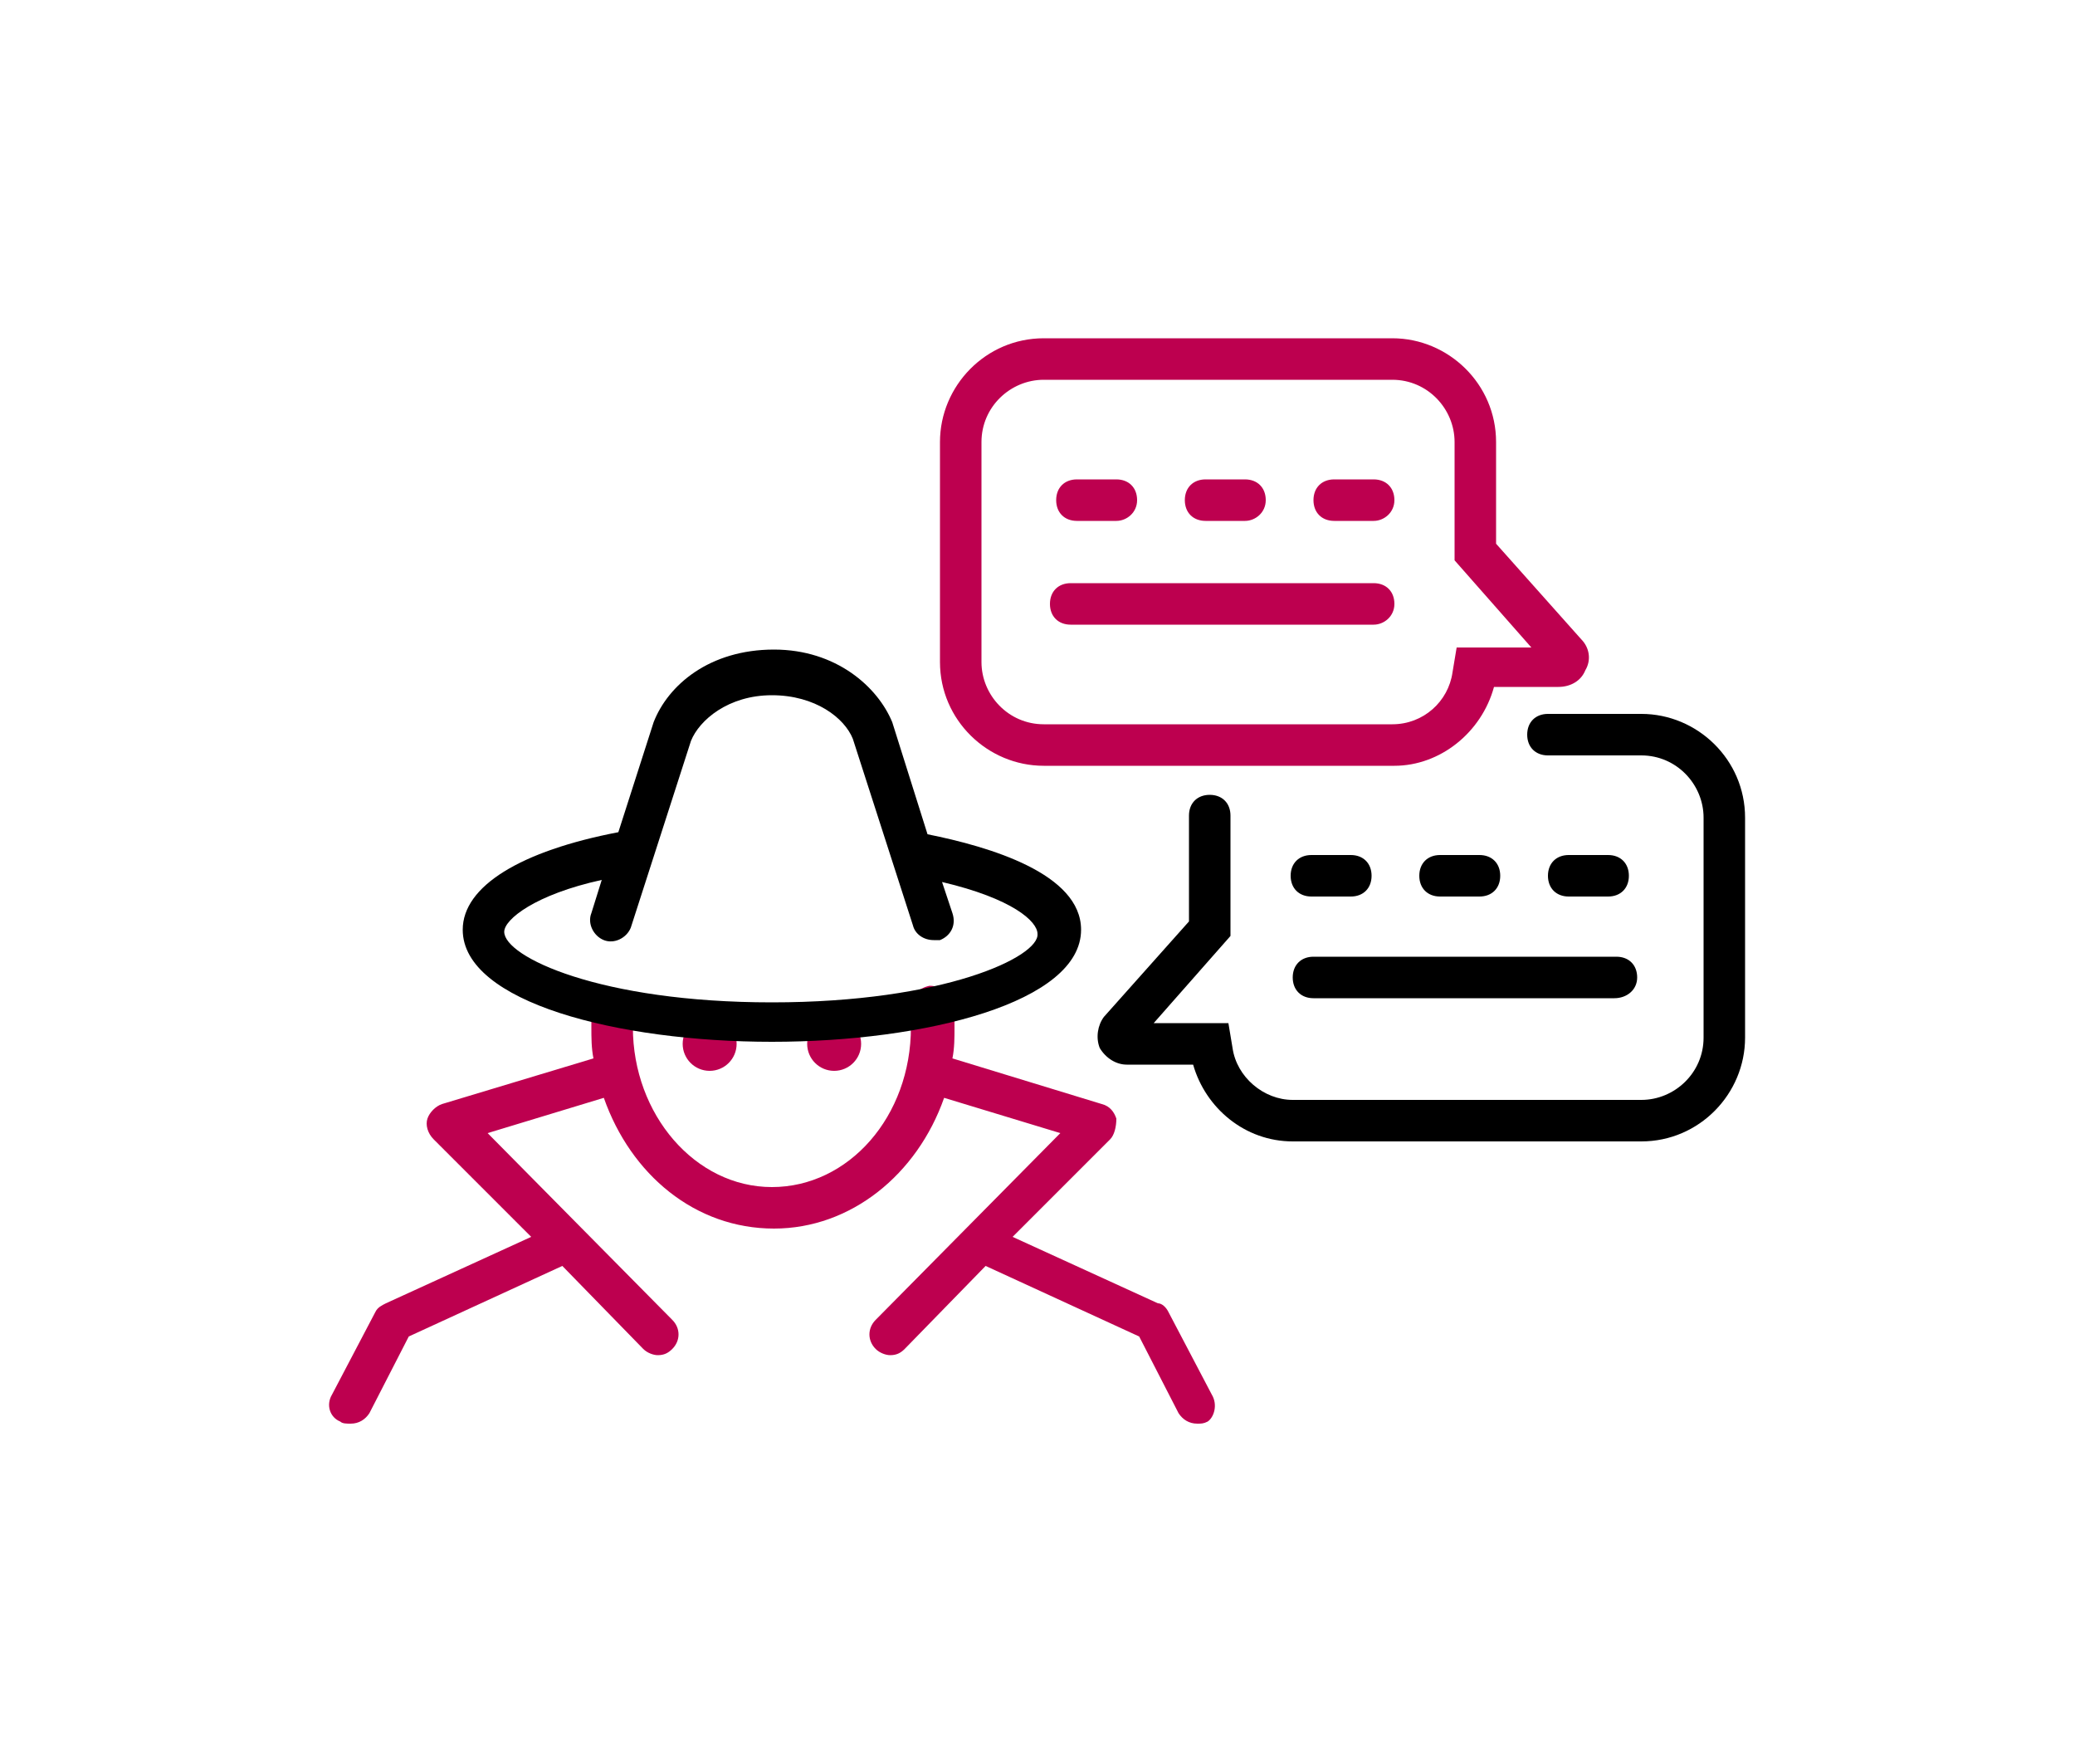 <?xml version="1.0" encoding="utf-8"?>
<!-- Generator: Adobe Illustrator 22.1.0, SVG Export Plug-In . SVG Version: 6.00 Build 0)  -->
<svg version="1.1" id="Layer_1" xmlns="http://www.w3.org/2000/svg" xmlns:xlink="http://www.w3.org/1999/xlink" x="0px" y="0px"
	 viewBox="0 0 100 85" style="enable-background:new 0 0 100 85;" xml:space="preserve">
<style type="text/css">
	.st0{fill:#BD004F;}
</style>
<path d="M79.1,55H62.3c-2.3,0-4.2-1.6-4.8-3.7h-3.2c-0.5,0-1-0.3-1.3-0.8c-0.2-0.5-0.1-1.1,0.2-1.5l4.1-4.6v-5.1c0-0.6,0.4-1,1-1
	s1,0.4,1,1v5.8l-3.7,4.2h3.6l0.2,1.2c0.2,1.4,1.5,2.5,2.9,2.5h16.8c1.6,0,3-1.3,3-3V39.4c0-1.6-1.3-3-3-3h-4.5c-0.6,0-1-0.4-1-1
	s0.4-1,1-1h4.5c2.7,0,5,2.2,5,5V50C84.1,52.7,81.9,55,79.1,55z"/>
<path d="M65.1,43.2h-1.9c-0.6,0-1-0.4-1-1s0.4-1,1-1h1.9c0.6,0,1,0.4,1,1S65.7,43.2,65.1,43.2z"/>
<path d="M71.3,43.2h-1.9c-0.6,0-1-0.4-1-1s0.4-1,1-1h1.9c0.6,0,1,0.4,1,1S71.9,43.2,71.3,43.2z"/>
<path d="M77.5,43.2h-1.9c-0.6,0-1-0.4-1-1s0.4-1,1-1h1.9c0.6,0,1,0.4,1,1S78.1,43.2,77.5,43.2z"/>
<path d="M77.8,48.1H63.3c-0.6,0-1-0.4-1-1s0.4-1,1-1h14.6c0.6,0,1,0.4,1,1S78.4,48.1,77.8,48.1z"/>
<path class="st0" d="M67.2,36.9H50.3c-2.7,0-5-2.2-5-5V21.3c0-2.7,2.2-5,5-5h16.8c2.7,0,5,2.2,5,5v4.9l4.1,4.6
	c0.4,0.4,0.5,1,0.2,1.5c-0.2,0.5-0.7,0.8-1.3,0.8H72C71.4,35.3,69.4,36.9,67.2,36.9z M50.3,18.3c-1.6,0-3,1.3-3,3v10.6
	c0,1.6,1.3,3,3,3h16.8c1.5,0,2.7-1.1,2.9-2.5l0.2-1.2h3.6L70.1,27v-5.7c0-1.6-1.3-3-3-3H50.3z M71.1,32.5L71.1,32.5L71.1,32.5z
	 M74.8,32.2C74.8,32.2,74.8,32.2,74.8,32.2L74.8,32.2z"/>
<path class="st0" d="M66.2,25.1h-1.9c-0.6,0-1-0.4-1-1s0.4-1,1-1h1.9c0.6,0,1,0.4,1,1S66.7,25.1,66.2,25.1z"/>
<path class="st0" d="M60,25.1h-1.9c-0.6,0-1-0.4-1-1s0.4-1,1-1H60c0.6,0,1,0.4,1,1S60.5,25.1,60,25.1z"/>
<path class="st0" d="M53.8,25.1h-1.9c-0.6,0-1-0.4-1-1s0.4-1,1-1h1.9c0.6,0,1,0.4,1,1S54.3,25.1,53.8,25.1z"/>
<path class="st0" d="M66.2,30.1H51.6c-0.6,0-1-0.4-1-1s0.4-1,1-1h14.6c0.6,0,1,0.4,1,1S66.7,30.1,66.2,30.1z"/>
<path class="st0" d="M58.4,67.2l-2.1-4c-0.1-0.2-0.3-0.4-0.5-0.4l-7-3.2l4.7-4.7c0.2-0.2,0.3-0.6,0.3-1c-0.1-0.3-0.3-0.6-0.7-0.7
	L45.9,51c0.1-0.5,0.1-1,0.1-1.5c0-0.4,0-0.7-0.1-1.1c-0.1-0.5-0.5-0.9-1.1-0.9c-0.5,0.1-1,0.5-0.9,1.1c0,0.3,0,0.6,0,0.9
	c0,4.3-3,7.7-6.7,7.7c-3.7,0-6.7-3.5-6.7-7.7c0-0.3,0-0.5,0-0.8c0-0.5-0.4-1-0.9-1.1c-0.6,0-1,0.4-1.1,0.9c0,0.3,0,0.7,0,1
	c0,0.5,0,1,0.1,1.5l-7.3,2.2c-0.3,0.1-0.6,0.4-0.7,0.7c-0.1,0.3,0,0.7,0.3,1l4.7,4.7l-7,3.2c-0.2,0.1-0.4,0.2-0.5,0.4l-2.1,4
	c-0.3,0.5-0.1,1.1,0.4,1.3c0.1,0.1,0.3,0.1,0.5,0.1c0.4,0,0.7-0.2,0.9-0.5l1.9-3.7l7.4-3.4l3.9,4c0.2,0.2,0.5,0.3,0.7,0.3
	c0.3,0,0.5-0.1,0.7-0.3c0.4-0.4,0.4-1,0-1.4l-8.9-9l5.6-1.7c1.3,3.7,4.4,6.3,8.2,6.3c3.7,0,6.9-2.6,8.2-6.3l5.6,1.7l-8.9,9
	c-0.4,0.4-0.4,1,0,1.4c0.2,0.2,0.5,0.3,0.7,0.3c0.3,0,0.5-0.1,0.7-0.3l3.9-4l7.4,3.4l1.9,3.7c0.2,0.3,0.5,0.5,0.9,0.5
	c0.2,0,0.3,0,0.5-0.1C58.5,68.3,58.7,67.7,58.4,67.2z"/>
<circle class="st0" cx="34.2" cy="50.3" r="1.3"/>
<circle class="st0" cx="40.2" cy="50.3" r="1.3"/>
<path d="M44.7,40.2L43,34.8c-0.7-1.7-2.7-3.5-5.7-3.5c-3.1,0-5.1,1.7-5.8,3.5l-1.7,5.3c-4.7,0.9-7.5,2.6-7.5,4.7
	c0,3.5,7.5,5.4,14.9,5.4s14.9-1.9,14.9-5.4C52.1,42.1,47.7,40.8,44.7,40.2z M37.2,48.3c-8.3,0-12.9-2.2-12.9-3.4
	c0-0.6,1.5-1.8,4.7-2.5l-0.5,1.6c-0.2,0.5,0.1,1.1,0.6,1.3c0.5,0.2,1.1-0.1,1.3-0.6l2.9-9c0.4-1,1.8-2.2,3.9-2.2s3.5,1.1,3.9,2.1
	l2.9,9c0.1,0.4,0.5,0.7,1,0.7c0.1,0,0.2,0,0.3,0c0.5-0.2,0.8-0.7,0.6-1.3l-0.5-1.5c3.4,0.8,4.6,1.9,4.6,2.5
	C50.1,46.1,45.5,48.3,37.2,48.3z"/>
</svg>
